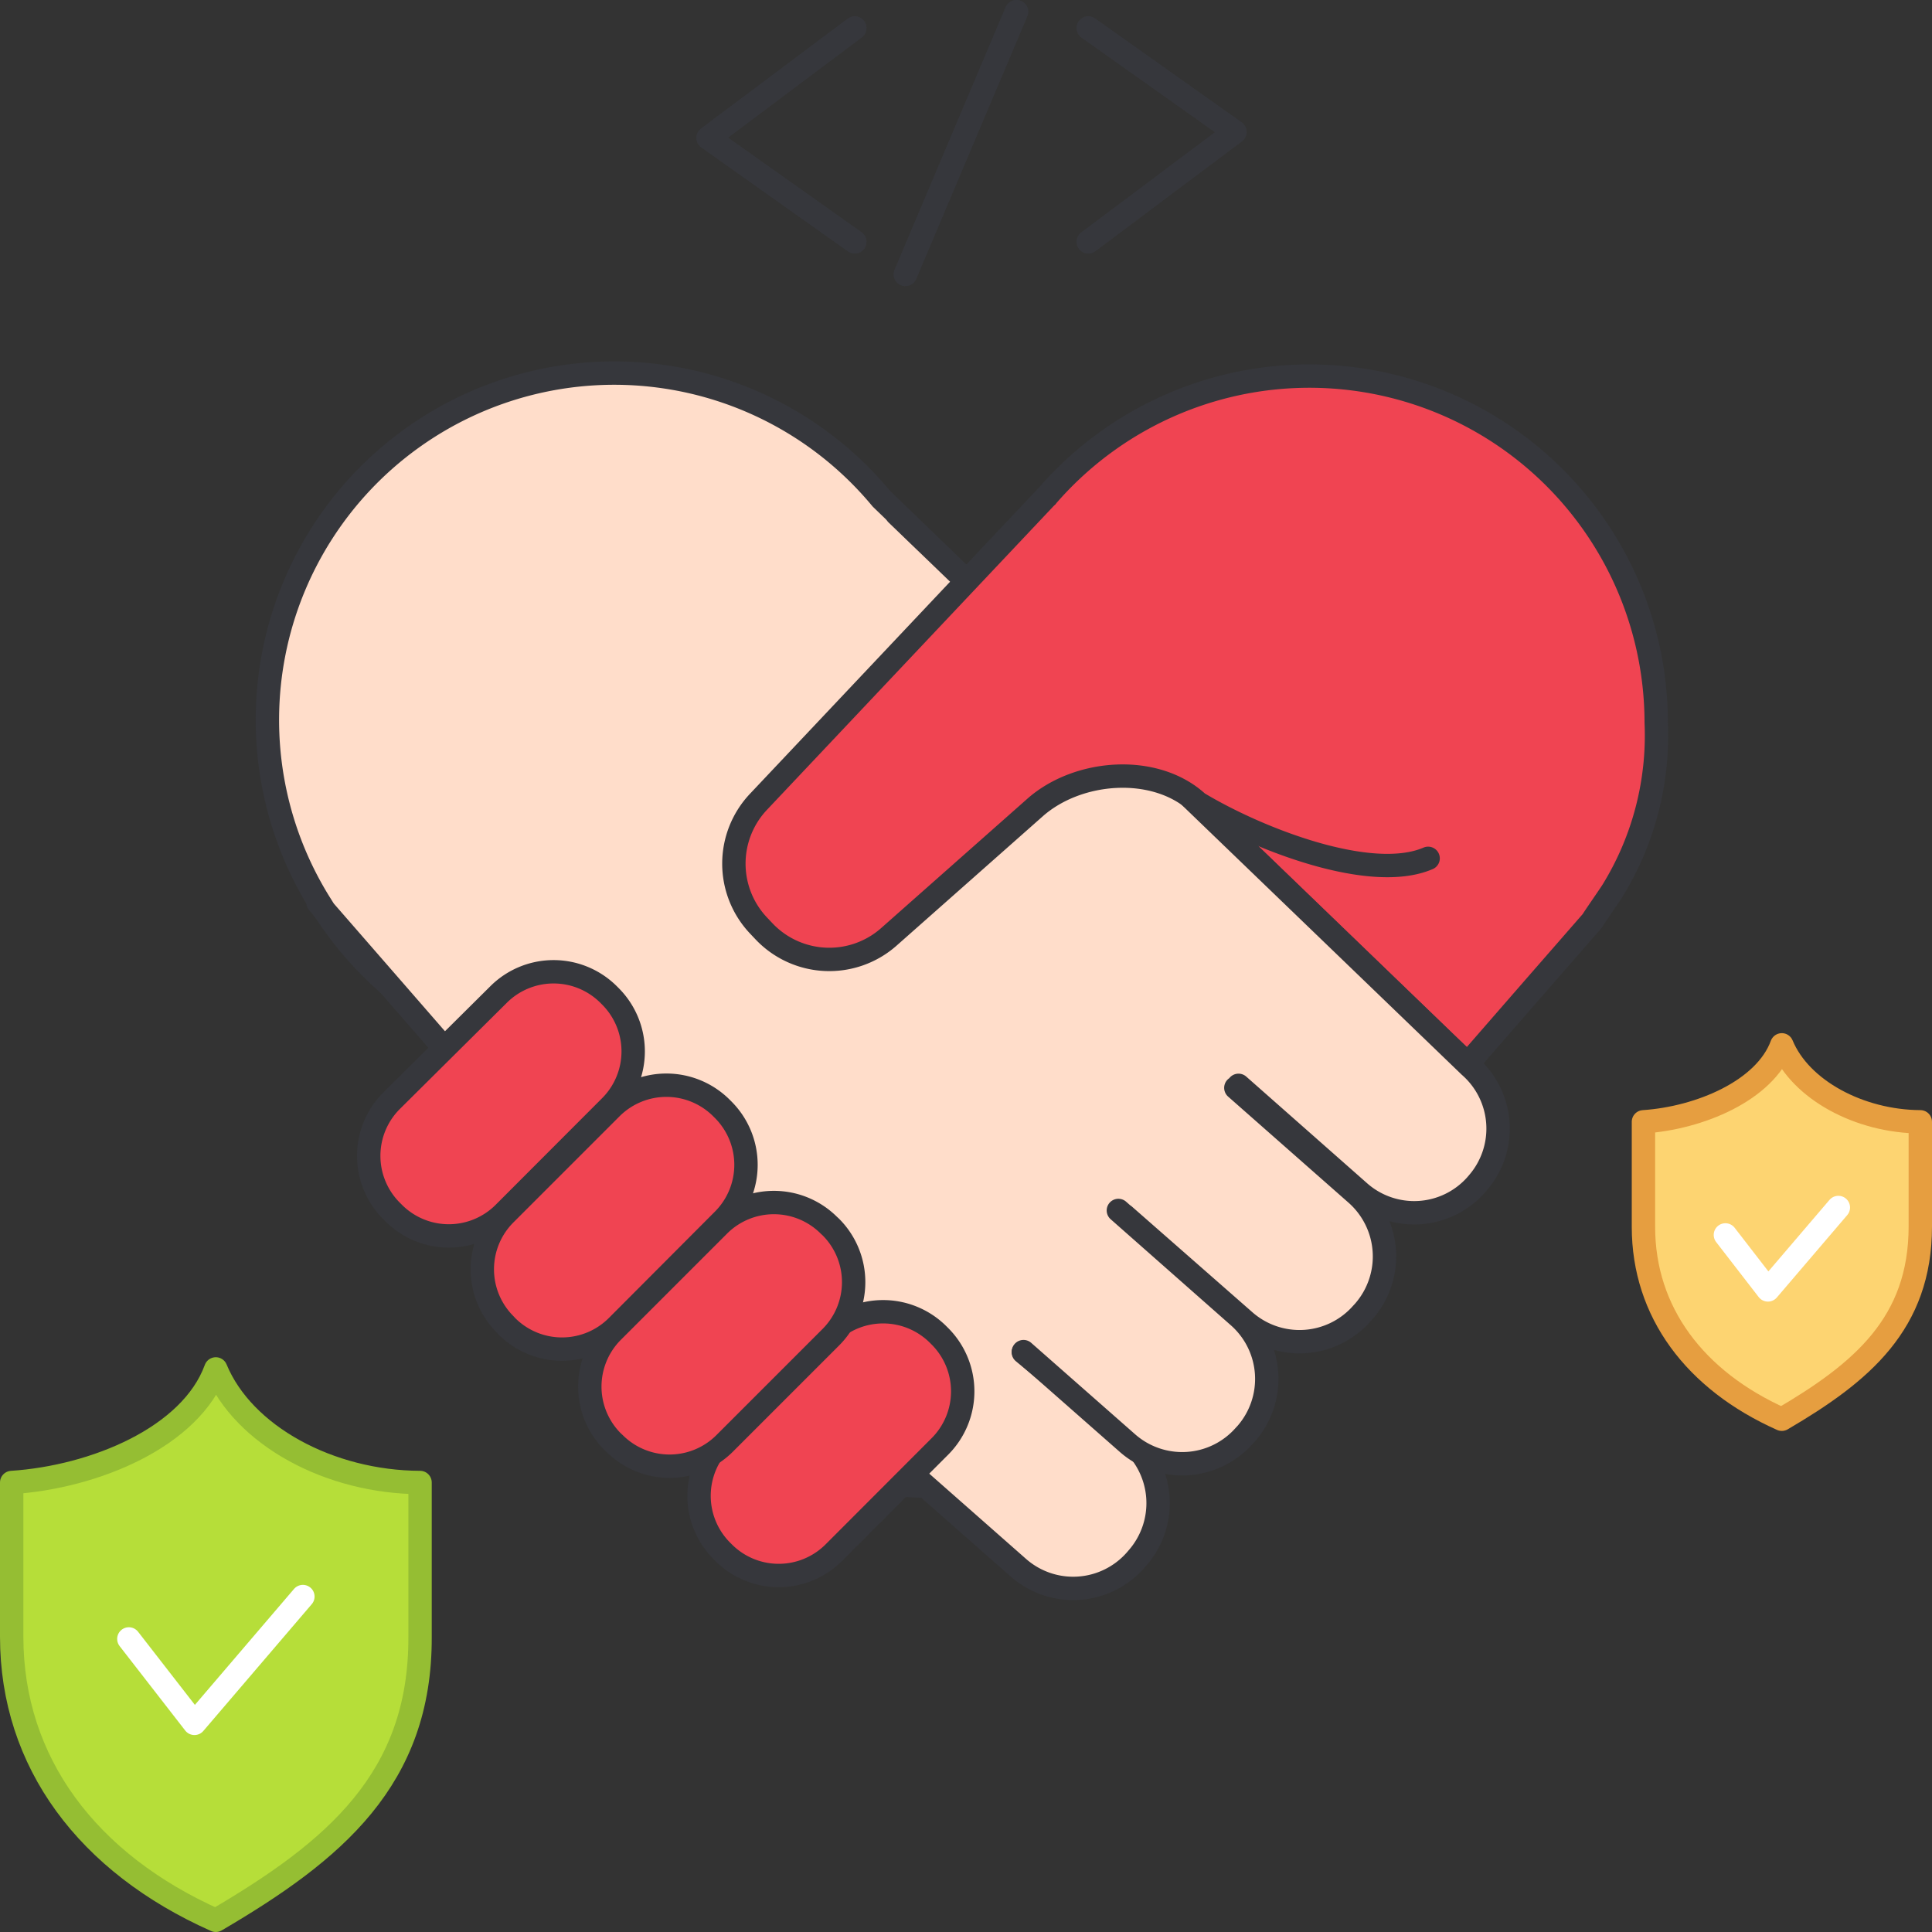<svg xmlns="http://www.w3.org/2000/svg" xmlns:xlink="http://www.w3.org/1999/xlink" width="124" height="124" fill="none" xmlns:v="https://vecta.io/nano"><rect width="100%" height="100%" fill="#333333" stroke="none"/><style><![CDATA[.B{stroke-width:1.5}.C{stroke-linejoin:round}.D{stroke:#36373c}.E{stroke-linecap:round}.F{fill:#f04452}.G{fill:#ffddca}]]></style><g clip-path="url(#A)"><g class="B C D"><path d="M39.54 68.64c12.288 0 22.25-9.971 22.25-22.27S51.828 24.1 39.54 24.1s-22.25 9.971-22.25 22.27 9.962 22.27 22.25 22.27z" fill="#fff"/><path d="M106.3 46.37c.166 3.776-.799 7.515-2.77 10.74-.09.17-1.23 1.8-1.34 2l-3.63 4.16-16.08 18.47-12.24 14.1-17.53-.74L41.1 81.74 20.41 57.93H65a22.26 22.26 0 0 1-1.66-19.719A22.26 22.26 0 0 1 78.04 24.962a22.26 22.26 0 0 1 19.442 3.692c2.736 2.073 4.956 4.751 6.486 7.824s2.328 6.459 2.332 9.892z" class="F"/><g class="G"><path d="M94.19 68.28l-7.06 8.11-4.65 5.35-12.24 14.1-17.53-.74L41.1 81.74 25 63.24l-4.18-4.8-.32-.51a22.26 22.26 0 0 1 5.927-29.797A22.26 22.26 0 0 1 56.56 32l6.68 6.45 20.21 19.48 9.28 8.95 1.46 1.4z"/></g></g><use xlink:href="#B" class="G"/><use xlink:href="#B" class="B C D E"/><use xlink:href="#C" class="G"/><g class="B C D"><use xlink:href="#C" class="E"/><g class="F"><path d="M46.45 99.66l-.12-.12a5 5 0 0 1 0-7.07l6.82-6.82a5 5 0 0 1 7.06 0l.12.12a5 5 0 0 1 0 7.06l-6.82 6.83a5 5 0 0 1-7.06 0z"/><path d="M39.45 92.65l-.13-.12a5 5 0 0 1 0-7.07l6.82-6.82a5 5 0 0 1 7.06 0l.13.12a5 5 0 0 1 0 7.06l-6.83 6.83a5 5 0 0 1-7.05 0z"/><path d="M32.54 85.13l-.12-.13a5 5 0 0 1 0-7.07l6.82-6.82a5 5 0 0 1 7.06 0l.12.12a5 5 0 0 1 0 7.06l-6.82 6.84a5 5 0 0 1-7.06 0z"/><path d="M25.25 77.84l-.12-.12a5 5 0 0 1 0-7.07L32 63.83a5 5 0 0 1 7.06 0l.12.12a5 5 0 0 1 0 7.06l-6.82 6.83a5 5 0 0 1-3.555 1.484 5 5 0 0 1-3.555-1.484z"/></g></g><use xlink:href="#D" class="F"/><g class="B C D E"><use xlink:href="#D"/><path d="M54.86 1.8l-9.41 7.05 9.41 6.67m14.99 0l9.41-7.05-9.41-6.67M58.11 17.61L65.24.75"/></g><path d="M13.85 123.25c-8.23-3.66-13.1-10.14-13.1-18.2v-9.9c5.31-.35 11.5-2.9 13.1-7.29 1.77 4.28 7.3 7.27 13.11 7.29v9.9c.04 9.14-5.53 13.76-13.11 18.2z" fill="#b6de39" stroke="#95be33" class="B C"/><path d="M114.36 91.09c-5.58-2.49-8.88-6.88-8.88-12.35V72c3.6-.24 7.8-2 8.88-4.94 1.2 2.9 5 4.92 8.89 4.94v6.71c0 6.23-3.75 9.37-8.89 12.38z" fill="#fdd471" stroke="#e69e40" class="B C"/><g class="E B C"><path d="M8.27 105.19l4.21 5.42 6.96-8.14m91.3-23.21l2.73 3.53 4.52-5.29" stroke="#fff"/><path d="M54.86 1.8l-9.41 7.05 9.41 6.67m14.99 0l9.41-7.05-9.41-6.67M58.11 17.61L65.24.75" class="D"/></g></g><defs><clipPath id="A"><path fill="#fff" d="M0 0h124v124H0z"/></clipPath><path id="B" d="M65.68 86.79l6.83 5.67a5.34 5.34 0 0 1 1.808 3.668A5.34 5.34 0 0 1 73 100l-.12.14a5.32 5.32 0 0 1-1.655 1.263c-.629.309-1.313.49-2.013.534s-1.401-.051-2.063-.279a5.34 5.34 0 0 1-1.799-1.048l-7.73-6.81"/><path id="C" d="M71.78 77.69l7.73 6.82A5.34 5.34 0 0 1 80 92l-.13.14a5.32 5.32 0 0 1-3.662 1.796 5.32 5.32 0 0 1-3.858-1.326l-6.66-5.86m13.63-16.93l7.73 6.81a5.35 5.35 0 0 1 .48 7.54l-.12.13a5.33 5.33 0 0 1-3.665 1.802 5.33 5.33 0 0 1-3.865-1.322L72.15 78M57.56 33l36.77 35.43a5.32 5.32 0 0 1 .52 7.49l-.12.14a5.31 5.31 0 0 1-3.661 1.769 5.31 5.31 0 0 1-3.839-1.339l-7.74-6.83"/><path id="D" d="M67.14 31.9L48.71 51.43a5.78 5.78 0 0 0 0 8l.35.37a5.77 5.77 0 0 0 8 .32l9.37-8.29c2.77-2.45 7.73-2.81 10.45-.3 3.91 2.35 11.12 5.14 14.78 3.56"/></defs></svg>